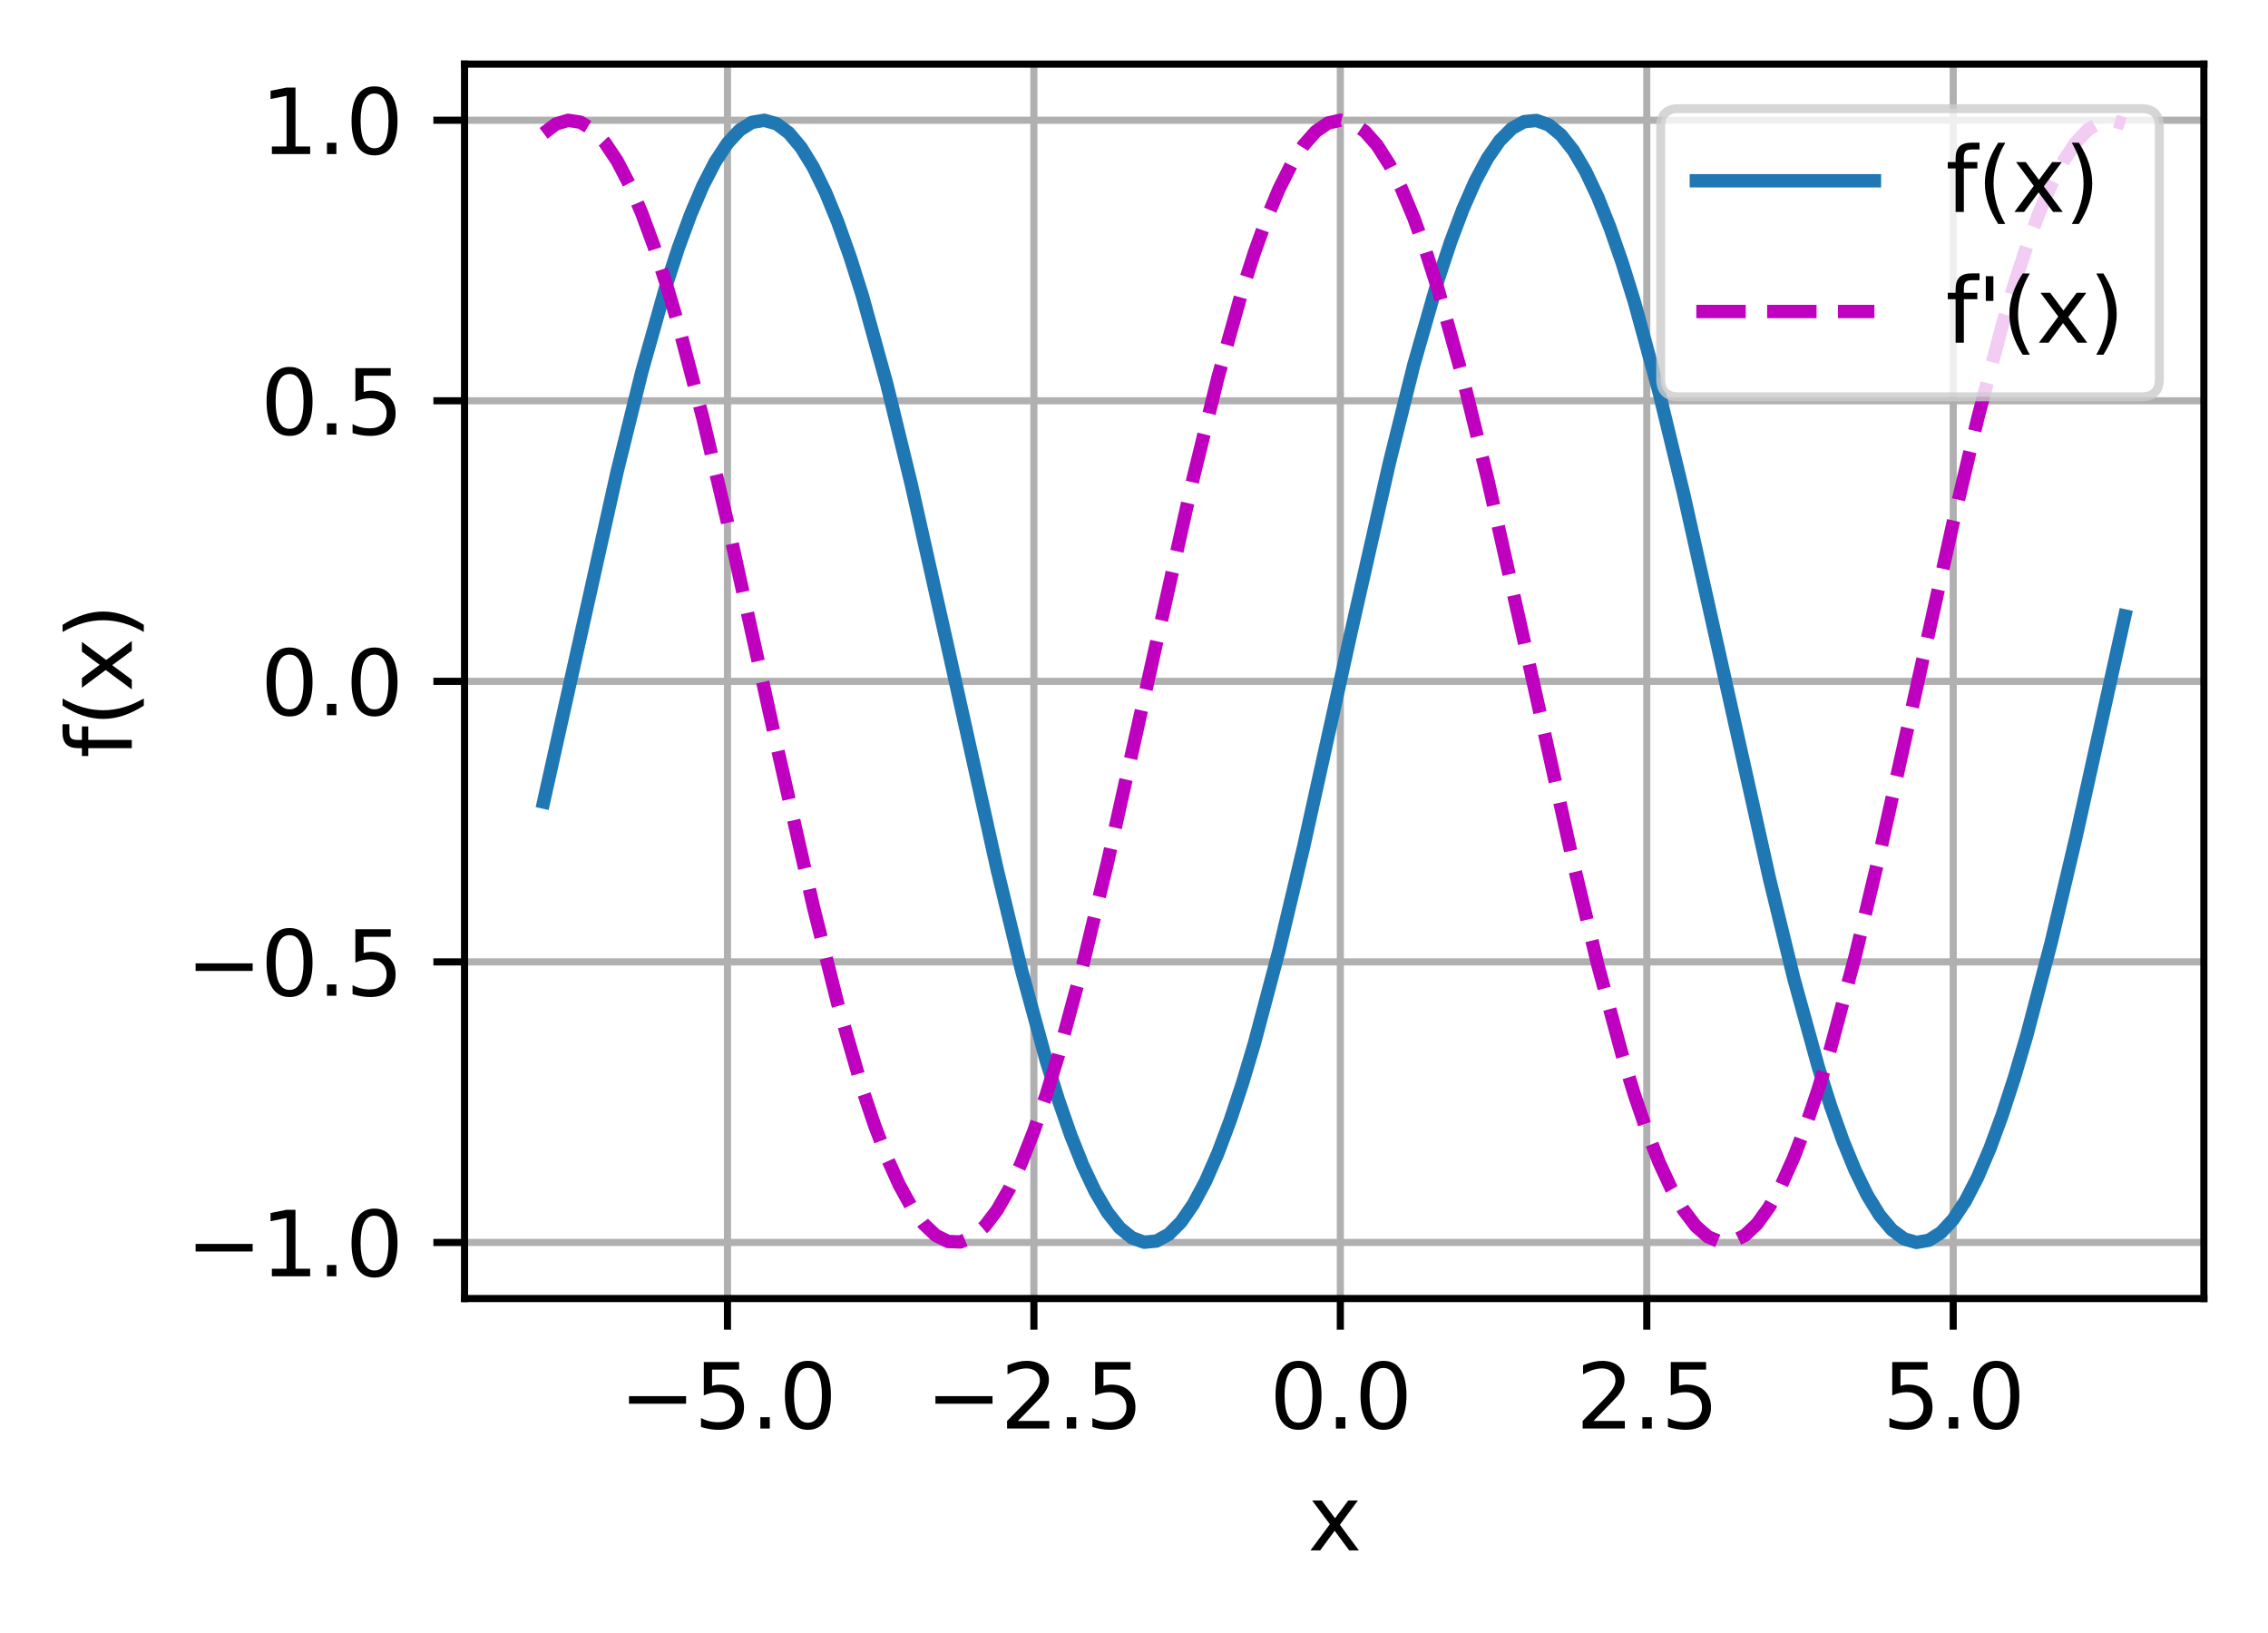<?xml version="1.0" encoding="utf-8" standalone="no"?>
<!DOCTYPE svg PUBLIC "-//W3C//DTD SVG 1.1//EN"
  "http://www.w3.org/Graphics/SVG/1.1/DTD/svg11.dtd">
<svg xmlns:xlink="http://www.w3.org/1999/xlink" width="254.661pt" height="183.356pt" viewBox="0 0 254.661 183.356" xmlns="http://www.w3.org/2000/svg" version="1.1">
 <defs>
  <style type="text/css">*{stroke-linejoin: round; stroke-linecap: butt}</style>
 </defs>
 <g id="figure_1">
  <g id="patch_1">
   <path d="M 0 183.356 
L 254.661 183.356 
L 254.661 0 
L 0 0 
z
" style="fill: #ffffff"/>
  </g>
  <g id="axes_1">
   <g id="patch_2">
    <path d="M 52.161 145.8 
L 247.461 145.8 
L 247.461 7.2 
L 52.161 7.2 
z
" style="fill: #ffffff"/>
   </g>
   <g id="matplotlib.axis_1">
    <g id="xtick_1">
     <g id="line2d_1">
      <path d="M 81.683 145.8 
L 81.683 7.2 
" clip-path="url(#p0b31d94889)" style="fill: none; stroke: #b0b0b0; stroke-width: 0.8; stroke-linecap: square"/>
     </g>
     <g id="line2d_2">
      <defs>
       <path id="m8e6831712a" d="M 0 0 
L 0 3.5 
" style="stroke: #000000; stroke-width: 0.8"/>
      </defs>
      <g>
       <use xlink:href="#m8e6831712a" x="81.683" y="145.8" style="stroke: #000000; stroke-width: 0.8"/>
      </g>
     </g>
     <g id="text_1">
      <!-- −5.0 -->
      <g transform="translate(69.542 160.398)scale(0.1 -0.1)">
       <defs>
        <path id="DejaVuSans-2212" d="M 678 2272 
L 4684 2272 
L 4684 1741 
L 678 1741 
L 678 2272 
z
" transform="scale(0.016)"/>
        <path id="DejaVuSans-35" d="M 691 4666 
L 3169 4666 
L 3169 4134 
L 1269 4134 
L 1269 2991 
Q 1406 3038 1543 3061 
Q 1681 3084 1819 3084 
Q 2600 3084 3056 2656 
Q 3513 2228 3513 1497 
Q 3513 744 3044 326 
Q 2575 -91 1722 -91 
Q 1428 -91 1123 -41 
Q 819 9 494 109 
L 494 744 
Q 775 591 1075 516 
Q 1375 441 1709 441 
Q 2250 441 2565 725 
Q 2881 1009 2881 1497 
Q 2881 1984 2565 2268 
Q 2250 2553 1709 2553 
Q 1456 2553 1204 2497 
Q 953 2441 691 2322 
L 691 4666 
z
" transform="scale(0.016)"/>
        <path id="DejaVuSans-2e" d="M 684 794 
L 1344 794 
L 1344 0 
L 684 0 
L 684 794 
z
" transform="scale(0.016)"/>
        <path id="DejaVuSans-30" d="M 2034 4250 
Q 1547 4250 1301 3770 
Q 1056 3291 1056 2328 
Q 1056 1369 1301 889 
Q 1547 409 2034 409 
Q 2525 409 2770 889 
Q 3016 1369 3016 2328 
Q 3016 3291 2770 3770 
Q 2525 4250 2034 4250 
z
M 2034 4750 
Q 2819 4750 3233 4129 
Q 3647 3509 3647 2328 
Q 3647 1150 3233 529 
Q 2819 -91 2034 -91 
Q 1250 -91 836 529 
Q 422 1150 422 2328 
Q 422 3509 836 4129 
Q 1250 4750 2034 4750 
z
" transform="scale(0.016)"/>
       </defs>
       <use xlink:href="#DejaVuSans-2212"/>
       <use xlink:href="#DejaVuSans-35" x="83.789"/>
       <use xlink:href="#DejaVuSans-2e" x="147.412"/>
       <use xlink:href="#DejaVuSans-30" x="179.199"/>
      </g>
     </g>
    </g>
    <g id="xtick_2">
     <g id="line2d_3">
      <path d="M 116.091 145.8 
L 116.091 7.2 
" clip-path="url(#p0b31d94889)" style="fill: none; stroke: #b0b0b0; stroke-width: 0.8; stroke-linecap: square"/>
     </g>
     <g id="line2d_4">
      <g>
       <use xlink:href="#m8e6831712a" x="116.091" y="145.8" style="stroke: #000000; stroke-width: 0.8"/>
      </g>
     </g>
     <g id="text_2">
      <!-- −2.5 -->
      <g transform="translate(103.95 160.398)scale(0.1 -0.1)">
       <defs>
        <path id="DejaVuSans-32" d="M 1228 531 
L 3431 531 
L 3431 0 
L 469 0 
L 469 531 
Q 828 903 1448 1529 
Q 2069 2156 2228 2338 
Q 2531 2678 2651 2914 
Q 2772 3150 2772 3378 
Q 2772 3750 2511 3984 
Q 2250 4219 1831 4219 
Q 1534 4219 1204 4116 
Q 875 4013 500 3803 
L 500 4441 
Q 881 4594 1212 4672 
Q 1544 4750 1819 4750 
Q 2544 4750 2975 4387 
Q 3406 4025 3406 3419 
Q 3406 3131 3298 2873 
Q 3191 2616 2906 2266 
Q 2828 2175 2409 1742 
Q 1991 1309 1228 531 
z
" transform="scale(0.016)"/>
       </defs>
       <use xlink:href="#DejaVuSans-2212"/>
       <use xlink:href="#DejaVuSans-32" x="83.789"/>
       <use xlink:href="#DejaVuSans-2e" x="147.412"/>
       <use xlink:href="#DejaVuSans-35" x="179.199"/>
      </g>
     </g>
    </g>
    <g id="xtick_3">
     <g id="line2d_5">
      <path d="M 150.499 145.8 
L 150.499 7.2 
" clip-path="url(#p0b31d94889)" style="fill: none; stroke: #b0b0b0; stroke-width: 0.8; stroke-linecap: square"/>
     </g>
     <g id="line2d_6">
      <g>
       <use xlink:href="#m8e6831712a" x="150.499" y="145.8" style="stroke: #000000; stroke-width: 0.8"/>
      </g>
     </g>
     <g id="text_3">
      <!-- 0.0 -->
      <g transform="translate(142.548 160.398)scale(0.1 -0.1)">
       <use xlink:href="#DejaVuSans-30"/>
       <use xlink:href="#DejaVuSans-2e" x="63.623"/>
       <use xlink:href="#DejaVuSans-30" x="95.41"/>
      </g>
     </g>
    </g>
    <g id="xtick_4">
     <g id="line2d_7">
      <path d="M 184.907 145.8 
L 184.907 7.2 
" clip-path="url(#p0b31d94889)" style="fill: none; stroke: #b0b0b0; stroke-width: 0.8; stroke-linecap: square"/>
     </g>
     <g id="line2d_8">
      <g>
       <use xlink:href="#m8e6831712a" x="184.907" y="145.8" style="stroke: #000000; stroke-width: 0.8"/>
      </g>
     </g>
     <g id="text_4">
      <!-- 2.5 -->
      <g transform="translate(176.956 160.398)scale(0.1 -0.1)">
       <use xlink:href="#DejaVuSans-32"/>
       <use xlink:href="#DejaVuSans-2e" x="63.623"/>
       <use xlink:href="#DejaVuSans-35" x="95.41"/>
      </g>
     </g>
    </g>
    <g id="xtick_5">
     <g id="line2d_9">
      <path d="M 219.315 145.8 
L 219.315 7.2 
" clip-path="url(#p0b31d94889)" style="fill: none; stroke: #b0b0b0; stroke-width: 0.8; stroke-linecap: square"/>
     </g>
     <g id="line2d_10">
      <g>
       <use xlink:href="#m8e6831712a" x="219.315" y="145.8" style="stroke: #000000; stroke-width: 0.8"/>
      </g>
     </g>
     <g id="text_5">
      <!-- 5.0 -->
      <g transform="translate(211.364 160.398)scale(0.1 -0.1)">
       <use xlink:href="#DejaVuSans-35"/>
       <use xlink:href="#DejaVuSans-2e" x="63.623"/>
       <use xlink:href="#DejaVuSans-30" x="95.41"/>
      </g>
     </g>
    </g>
    <g id="text_6">
     <!-- x -->
     <g transform="translate(146.852 174.077)scale(0.1 -0.1)">
      <defs>
       <path id="DejaVuSans-78" d="M 3513 3500 
L 2247 1797 
L 3578 0 
L 2900 0 
L 1881 1375 
L 863 0 
L 184 0 
L 1544 1831 
L 300 3500 
L 978 3500 
L 1906 2253 
L 2834 3500 
L 3513 3500 
z
" transform="scale(0.016)"/>
      </defs>
      <use xlink:href="#DejaVuSans-78"/>
     </g>
    </g>
   </g>
   <g id="matplotlib.axis_2">
    <g id="ytick_1">
     <g id="line2d_11">
      <path d="M 52.161 139.505 
L 247.461 139.505 
" clip-path="url(#p0b31d94889)" style="fill: none; stroke: #b0b0b0; stroke-width: 0.8; stroke-linecap: square"/>
     </g>
     <g id="line2d_12">
      <defs>
       <path id="m5136453e73" d="M 0 0 
L -3.5 0 
" style="stroke: #000000; stroke-width: 0.8"/>
      </defs>
      <g>
       <use xlink:href="#m5136453e73" x="52.161" y="139.505" style="stroke: #000000; stroke-width: 0.8"/>
      </g>
     </g>
     <g id="text_7">
      <!-- −1.0 -->
      <g transform="translate(20.878 143.304)scale(0.1 -0.1)">
       <defs>
        <path id="DejaVuSans-31" d="M 794 531 
L 1825 531 
L 1825 4091 
L 703 3866 
L 703 4441 
L 1819 4666 
L 2450 4666 
L 2450 531 
L 3481 531 
L 3481 0 
L 794 0 
L 794 531 
z
" transform="scale(0.016)"/>
       </defs>
       <use xlink:href="#DejaVuSans-2212"/>
       <use xlink:href="#DejaVuSans-31" x="83.789"/>
       <use xlink:href="#DejaVuSans-2e" x="147.412"/>
       <use xlink:href="#DejaVuSans-30" x="179.199"/>
      </g>
     </g>
    </g>
    <g id="ytick_2">
     <g id="line2d_13">
      <path d="M 52.161 108.004 
L 247.461 108.004 
" clip-path="url(#p0b31d94889)" style="fill: none; stroke: #b0b0b0; stroke-width: 0.8; stroke-linecap: square"/>
     </g>
     <g id="line2d_14">
      <g>
       <use xlink:href="#m5136453e73" x="52.161" y="108.004" style="stroke: #000000; stroke-width: 0.8"/>
      </g>
     </g>
     <g id="text_8">
      <!-- −0.5 -->
      <g transform="translate(20.878 111.803)scale(0.1 -0.1)">
       <use xlink:href="#DejaVuSans-2212"/>
       <use xlink:href="#DejaVuSans-30" x="83.789"/>
       <use xlink:href="#DejaVuSans-2e" x="147.412"/>
       <use xlink:href="#DejaVuSans-35" x="179.199"/>
      </g>
     </g>
    </g>
    <g id="ytick_3">
     <g id="line2d_15">
      <path d="M 52.161 76.502 
L 247.461 76.502 
" clip-path="url(#p0b31d94889)" style="fill: none; stroke: #b0b0b0; stroke-width: 0.8; stroke-linecap: square"/>
     </g>
     <g id="line2d_16">
      <g>
       <use xlink:href="#m5136453e73" x="52.161" y="76.502" style="stroke: #000000; stroke-width: 0.8"/>
      </g>
     </g>
     <g id="text_9">
      <!-- 0.0 -->
      <g transform="translate(29.258 80.302)scale(0.1 -0.1)">
       <use xlink:href="#DejaVuSans-30"/>
       <use xlink:href="#DejaVuSans-2e" x="63.623"/>
       <use xlink:href="#DejaVuSans-30" x="95.41"/>
      </g>
     </g>
    </g>
    <g id="ytick_4">
     <g id="line2d_17">
      <path d="M 52.161 45.001 
L 247.461 45.001 
" clip-path="url(#p0b31d94889)" style="fill: none; stroke: #b0b0b0; stroke-width: 0.8; stroke-linecap: square"/>
     </g>
     <g id="line2d_18">
      <g>
       <use xlink:href="#m5136453e73" x="52.161" y="45.001" style="stroke: #000000; stroke-width: 0.8"/>
      </g>
     </g>
     <g id="text_10">
      <!-- 0.5 -->
      <g transform="translate(29.258 48.8)scale(0.1 -0.1)">
       <use xlink:href="#DejaVuSans-30"/>
       <use xlink:href="#DejaVuSans-2e" x="63.623"/>
       <use xlink:href="#DejaVuSans-35" x="95.41"/>
      </g>
     </g>
    </g>
    <g id="ytick_5">
     <g id="line2d_19">
      <path d="M 52.161 13.5 
L 247.461 13.5 
" clip-path="url(#p0b31d94889)" style="fill: none; stroke: #b0b0b0; stroke-width: 0.8; stroke-linecap: square"/>
     </g>
     <g id="line2d_20">
      <g>
       <use xlink:href="#m5136453e73" x="52.161" y="13.5" style="stroke: #000000; stroke-width: 0.8"/>
      </g>
     </g>
     <g id="text_11">
      <!-- 1.0 -->
      <g transform="translate(29.258 17.299)scale(0.1 -0.1)">
       <use xlink:href="#DejaVuSans-31"/>
       <use xlink:href="#DejaVuSans-2e" x="63.623"/>
       <use xlink:href="#DejaVuSans-30" x="95.41"/>
      </g>
     </g>
    </g>
    <g id="text_12">
     <!-- f(x) -->
     <g transform="translate(14.798 85.121)rotate(-90)scale(0.1 -0.1)">
      <defs>
       <path id="DejaVuSans-66" d="M 2375 4863 
L 2375 4384 
L 1825 4384 
Q 1516 4384 1395 4259 
Q 1275 4134 1275 3809 
L 1275 3500 
L 2222 3500 
L 2222 3053 
L 1275 3053 
L 1275 0 
L 697 0 
L 697 3053 
L 147 3053 
L 147 3500 
L 697 3500 
L 697 3744 
Q 697 4328 969 4595 
Q 1241 4863 1831 4863 
L 2375 4863 
z
" transform="scale(0.016)"/>
       <path id="DejaVuSans-28" d="M 1984 4856 
Q 1566 4138 1362 3434 
Q 1159 2731 1159 2009 
Q 1159 1288 1364 580 
Q 1569 -128 1984 -844 
L 1484 -844 
Q 1016 -109 783 600 
Q 550 1309 550 2009 
Q 550 2706 781 3412 
Q 1013 4119 1484 4856 
L 1984 4856 
z
" transform="scale(0.016)"/>
       <path id="DejaVuSans-29" d="M 513 4856 
L 1013 4856 
Q 1481 4119 1714 3412 
Q 1947 2706 1947 2009 
Q 1947 1309 1714 600 
Q 1481 -109 1013 -844 
L 513 -844 
Q 928 -128 1133 580 
Q 1338 1288 1338 2009 
Q 1338 2731 1133 3434 
Q 928 4138 513 4856 
z
" transform="scale(0.016)"/>
      </defs>
      <use xlink:href="#DejaVuSans-66"/>
      <use xlink:href="#DejaVuSans-28" x="35.205"/>
      <use xlink:href="#DejaVuSans-78" x="74.219"/>
      <use xlink:href="#DejaVuSans-29" x="133.398"/>
     </g>
    </g>
   </g>
   <g id="line2d_21">
    <path d="M 61.038 90.055 
L 69.296 52.947 
L 72.049 41.808 
L 74.801 32.052 
L 76.178 27.816 
L 77.554 24.068 
L 78.93 20.843 
L 80.307 18.174 
L 81.683 16.088 
L 83.059 14.606 
L 84.436 13.742 
L 85.812 13.505 
L 87.188 13.897 
L 88.565 14.916 
L 89.941 16.549 
L 91.317 18.782 
L 92.694 21.591 
L 94.07 24.949 
L 95.446 28.822 
L 96.823 33.171 
L 99.575 43.121 
L 102.328 54.402 
L 106.457 72.825 
L 111.962 97.607 
L 114.715 108.98 
L 117.467 119.058 
L 118.844 123.484 
L 120.22 127.44 
L 121.596 130.887 
L 122.973 133.79 
L 124.349 136.122 
L 125.725 137.857 
L 127.102 138.98 
L 128.478 139.478 
L 129.854 139.347 
L 131.231 138.588 
L 132.607 137.209 
L 133.983 135.223 
L 135.36 132.651 
L 136.736 129.517 
L 138.112 125.854 
L 139.489 121.698 
L 140.865 117.09 
L 143.617 106.707 
L 146.37 95.121 
L 151.875 70.213 
L 156.004 51.968 
L 158.757 40.929 
L 161.51 31.307 
L 162.886 27.151 
L 164.262 23.488 
L 165.639 20.354 
L 167.015 17.782 
L 168.391 15.796 
L 169.768 14.417 
L 171.144 13.658 
L 172.52 13.527 
L 173.897 14.025 
L 175.273 15.148 
L 176.649 16.883 
L 178.026 19.214 
L 179.402 22.118 
L 180.778 25.565 
L 182.154 29.521 
L 183.531 33.947 
L 186.283 44.025 
L 189.036 55.397 
L 193.165 73.883 
L 198.67 98.603 
L 201.423 109.883 
L 204.176 119.833 
L 205.552 124.183 
L 206.928 128.056 
L 208.305 131.414 
L 209.681 134.223 
L 211.057 136.456 
L 212.434 138.089 
L 213.81 139.107 
L 215.186 139.5 
L 216.563 139.263 
L 217.939 138.399 
L 219.315 136.917 
L 220.691 134.831 
L 222.068 132.162 
L 223.444 128.937 
L 224.82 125.188 
L 226.197 120.953 
L 227.573 116.274 
L 230.326 105.773 
L 233.078 94.106 
L 238.584 69.16 
L 238.584 69.16 
" clip-path="url(#p0b31d94889)" style="fill: none; stroke: #1f77b4; stroke-width: 1.5; stroke-linecap: square"/>
   </g>
   <g id="line2d_22">
    <path d="M 61.038 14.975 
L 62.415 13.929 
L 63.791 13.509 
L 65.167 13.718 
L 66.543 14.554 
L 67.92 16.009 
L 69.296 18.069 
L 70.672 20.713 
L 72.049 23.914 
L 73.425 27.64 
L 74.801 31.855 
L 76.178 36.515 
L 78.93 46.985 
L 81.683 58.631 
L 87.188 83.568 
L 91.317 101.754 
L 94.07 112.718 
L 96.823 122.238 
L 98.199 126.335 
L 99.575 129.935 
L 100.952 133 
L 102.328 135.501 
L 103.704 137.413 
L 105.08 138.716 
L 106.457 139.397 
L 107.833 139.45 
L 109.209 138.874 
L 110.586 137.675 
L 111.962 135.865 
L 113.338 133.461 
L 114.715 130.488 
L 116.091 126.976 
L 117.467 122.96 
L 118.844 118.479 
L 121.596 108.309 
L 124.349 96.87 
L 128.478 78.342 
L 133.983 53.673 
L 136.736 42.462 
L 139.489 32.608 
L 140.865 28.316 
L 142.241 24.504 
L 143.617 21.213 
L 144.994 18.473 
L 146.37 16.314 
L 147.746 14.756 
L 149.123 13.815 
L 150.499 13.5 
L 151.875 13.815 
L 153.252 14.756 
L 154.628 16.314 
L 156.004 18.473 
L 157.381 21.213 
L 158.757 24.504 
L 160.133 28.316 
L 161.51 32.608 
L 164.262 42.462 
L 167.015 53.673 
L 171.144 72.046 
L 176.649 96.87 
L 179.402 108.309 
L 182.154 118.479 
L 183.531 122.96 
L 184.907 126.976 
L 186.283 130.488 
L 187.66 133.461 
L 189.036 135.865 
L 190.412 137.675 
L 191.789 138.874 
L 193.165 139.45 
L 194.541 139.397 
L 195.918 138.716 
L 197.294 137.413 
L 198.67 135.501 
L 200.047 133 
L 201.423 129.935 
L 202.799 126.335 
L 204.176 122.238 
L 205.552 117.684 
L 208.305 107.39 
L 211.057 95.865 
L 215.186 77.283 
L 219.315 58.631 
L 222.068 46.985 
L 224.82 36.515 
L 226.197 31.855 
L 227.573 27.64 
L 228.949 23.914 
L 230.326 20.713 
L 231.702 18.069 
L 233.078 16.009 
L 234.455 14.554 
L 235.831 13.718 
L 237.207 13.509 
L 238.584 13.929 
L 238.584 13.929 
" clip-path="url(#p0b31d94889)" style="fill: none; stroke-dasharray: 5.55,2.4; stroke-dashoffset: 0; stroke: #bf00bf; stroke-width: 1.5"/>
   </g>
   <g id="patch_3">
    <path d="M 52.161 145.8 
L 52.161 7.2 
" style="fill: none; stroke: #000000; stroke-width: 0.8; stroke-linejoin: miter; stroke-linecap: square"/>
   </g>
   <g id="patch_4">
    <path d="M 247.461 145.8 
L 247.461 7.2 
" style="fill: none; stroke: #000000; stroke-width: 0.8; stroke-linejoin: miter; stroke-linecap: square"/>
   </g>
   <g id="patch_5">
    <path d="M 52.161 145.8 
L 247.461 145.8 
" style="fill: none; stroke: #000000; stroke-width: 0.8; stroke-linejoin: miter; stroke-linecap: square"/>
   </g>
   <g id="patch_6">
    <path d="M 52.161 7.2 
L 247.461 7.2 
" style="fill: none; stroke: #000000; stroke-width: 0.8; stroke-linejoin: miter; stroke-linecap: square"/>
   </g>
   <g id="legend_1">
    <g id="patch_7">
     <path d="M 188.47 44.556 
L 240.461 44.556 
Q 242.461 44.556 242.461 42.556 
L 242.461 14.2 
Q 242.461 12.2 240.461 12.2 
L 188.47 12.2 
Q 186.47 12.2 186.47 14.2 
L 186.47 42.556 
Q 186.47 44.556 188.47 44.556 
z
" style="fill: #ffffff; opacity: 0.8; stroke: #cccccc; stroke-linejoin: miter"/>
    </g>
    <g id="line2d_23">
     <path d="M 190.47 20.298 
L 200.47 20.298 
L 210.47 20.298 
" style="fill: none; stroke: #1f77b4; stroke-width: 1.5; stroke-linecap: square"/>
    </g>
    <g id="text_13">
     <!-- f(x) -->
     <g transform="translate(218.47 23.798)scale(0.1 -0.1)">
      <use xlink:href="#DejaVuSans-66"/>
      <use xlink:href="#DejaVuSans-28" x="35.205"/>
      <use xlink:href="#DejaVuSans-78" x="74.219"/>
      <use xlink:href="#DejaVuSans-29" x="133.398"/>
     </g>
    </g>
    <g id="line2d_24">
     <path d="M 190.47 34.977 
L 200.47 34.977 
L 210.47 34.977 
" style="fill: none; stroke-dasharray: 5.55,2.4; stroke-dashoffset: 0; stroke: #bf00bf; stroke-width: 1.5"/>
    </g>
    <g id="text_14">
     <!-- f'(x) -->
     <g transform="translate(218.47 38.477)scale(0.1 -0.1)">
      <defs>
       <path id="DejaVuSans-27" d="M 1147 4666 
L 1147 2931 
L 616 2931 
L 616 4666 
L 1147 4666 
z
" transform="scale(0.016)"/>
      </defs>
      <use xlink:href="#DejaVuSans-66"/>
      <use xlink:href="#DejaVuSans-27" x="35.205"/>
      <use xlink:href="#DejaVuSans-28" x="62.695"/>
      <use xlink:href="#DejaVuSans-78" x="101.709"/>
      <use xlink:href="#DejaVuSans-29" x="160.889"/>
     </g>
    </g>
   </g>
  </g>
 </g>
 <defs>
  <clipPath id="p0b31d94889">
   <rect x="52.161" y="7.2" width="195.3" height="138.6"/>
  </clipPath>
 </defs>
</svg>

